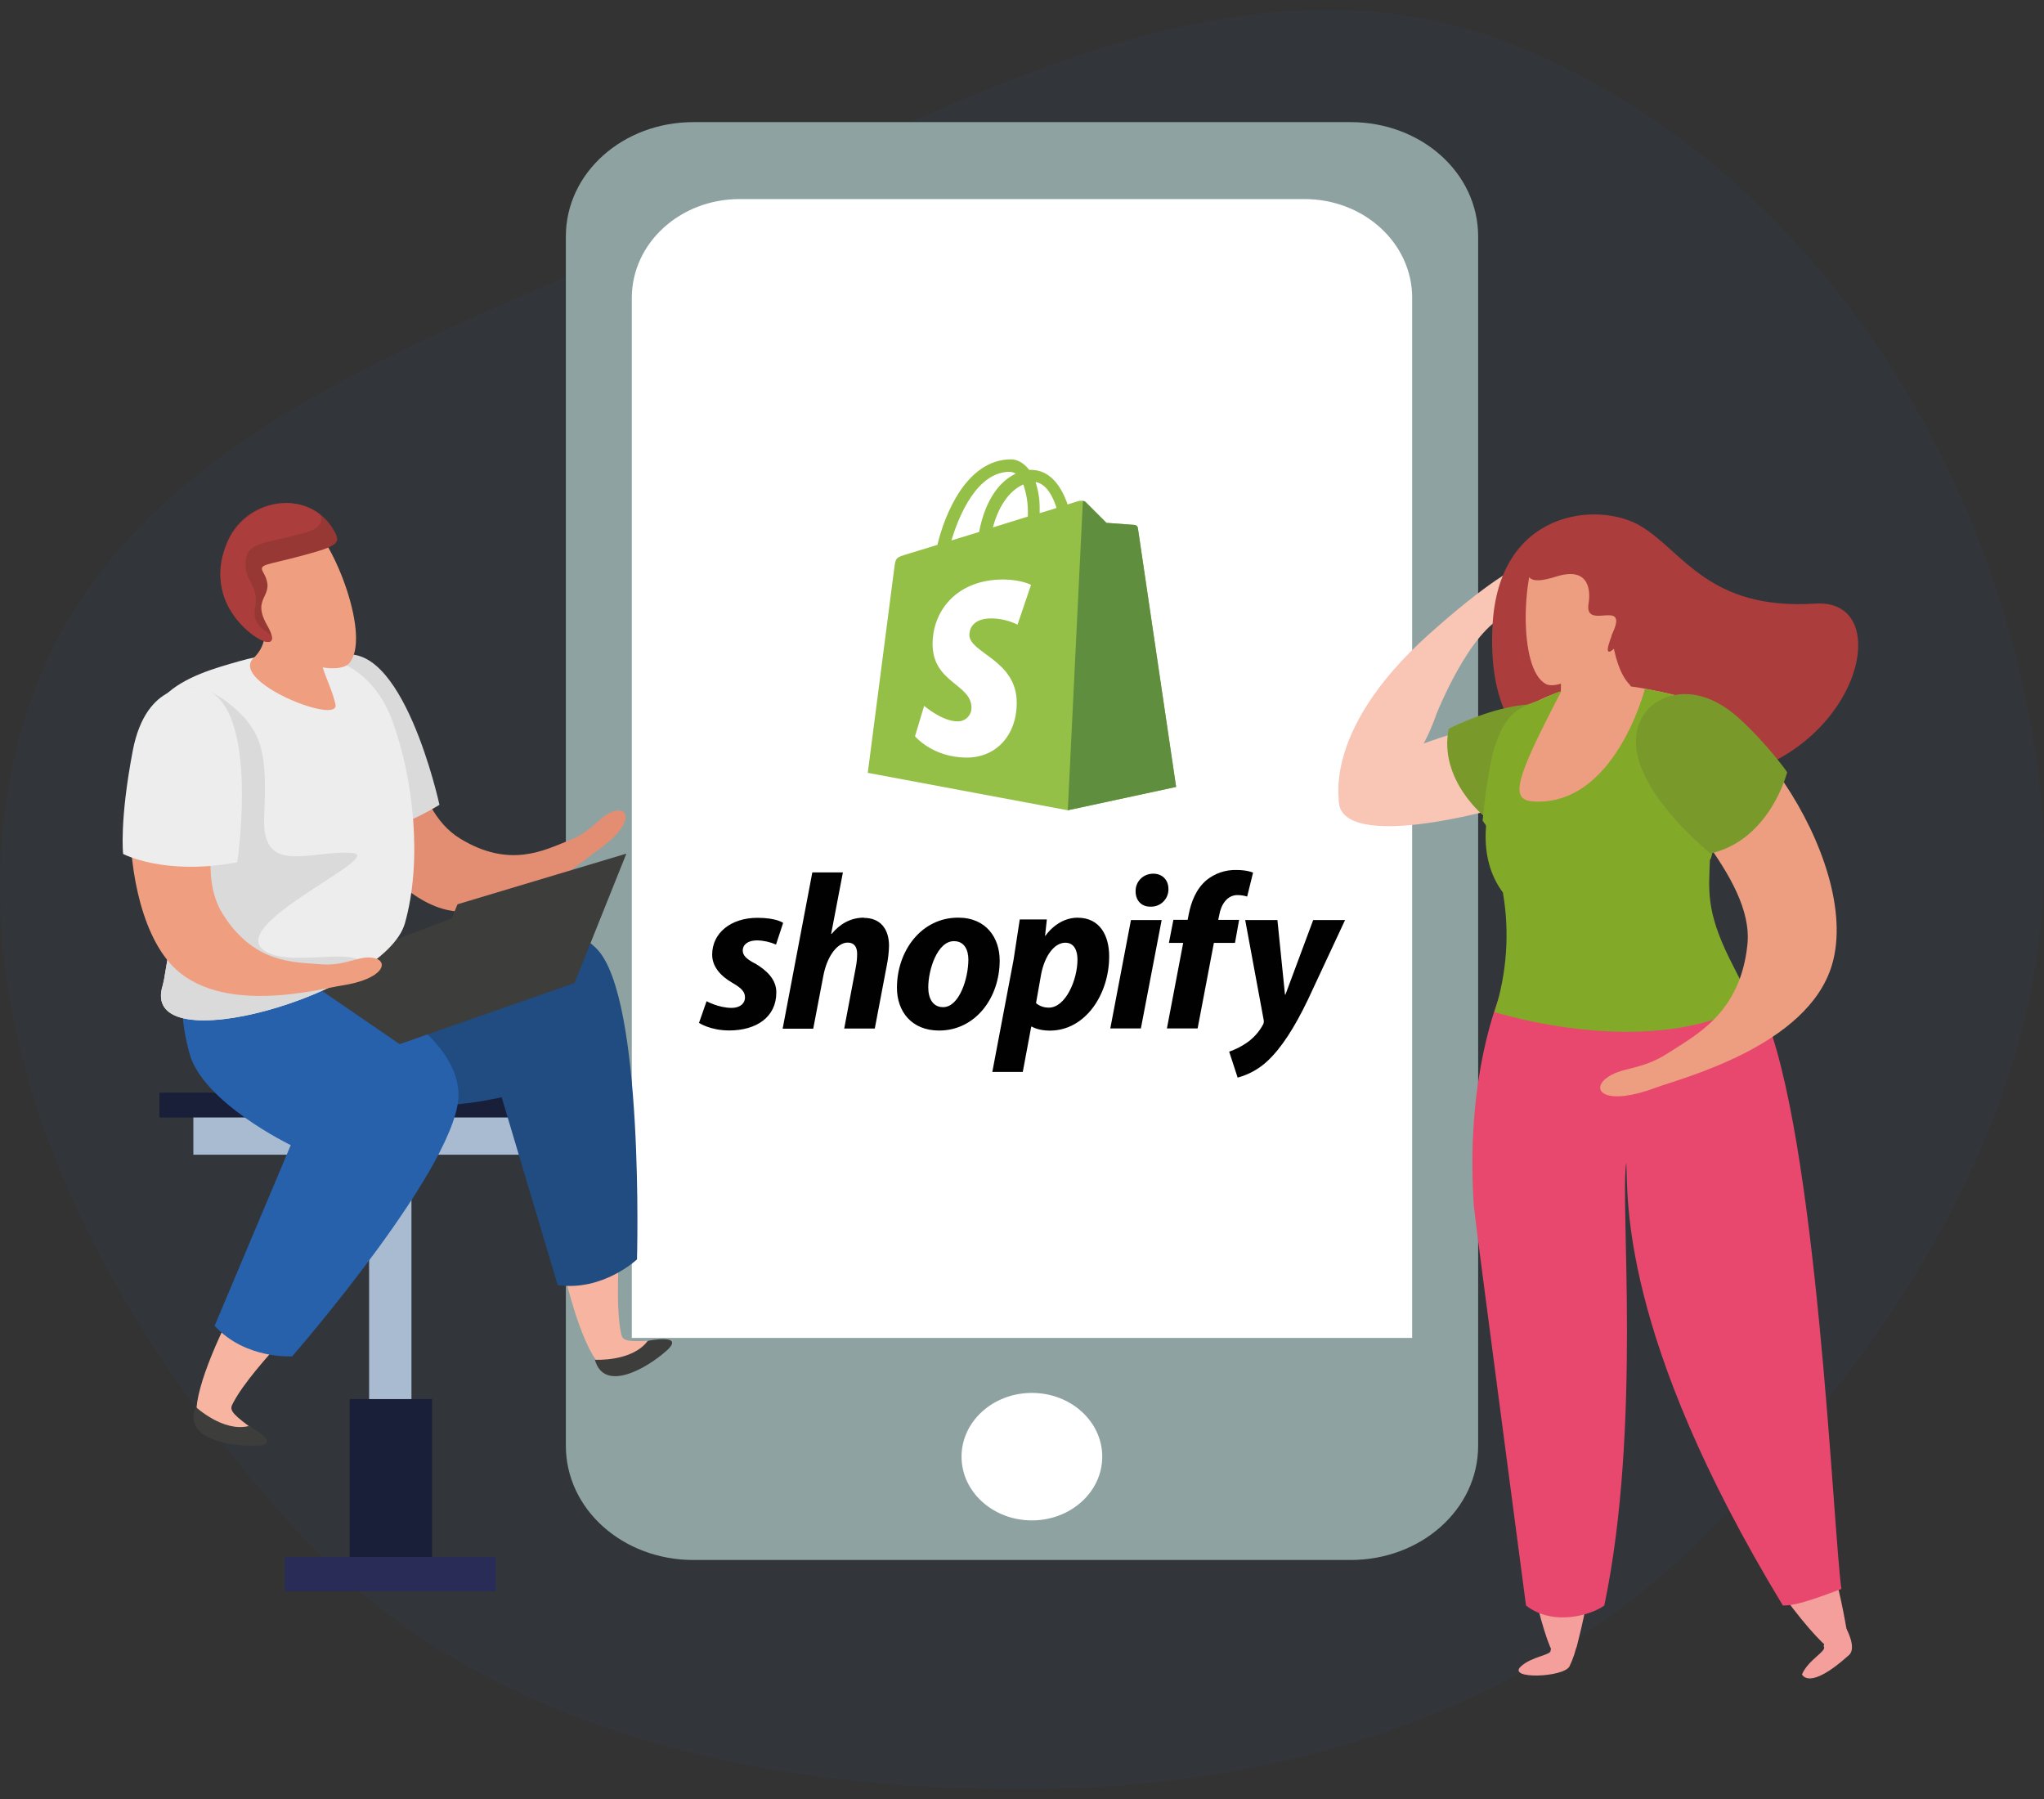 <svg width="500" height="440" viewBox="0 0 500 440" fill="none" xmlns="http://www.w3.org/2000/svg">
<rect x="0" y="0" width="500" height="440" fill="#333333" stroke="none"/>
<g clip-path="url(#clip0_2627_52570)">
<path opacity="0.06" fill-rule="evenodd" clip-rule="evenodd" d="M498.85 191.14C507.43 261.62 466.92 326.19 416.41 376.13C372.1 420.02 311.89 437.61 249.56 437.61C187.23 437.61 118.73 423.96 74.41 376.27C23.77 321.97 -15.34 247.27 5.91 176.23C26.59 107.15 105.23 83.24 170.92 53.69C236.76 24.15 305.69 -16.08 372.24 11.77C443.28 41.45 489.57 114.75 498.85 191.14V191.14Z" fill="#2B64AE"/>
<path d="M361.58 353.58C361.58 369.17 347.6 381.54 330.39 381.54H169.61C152.4 381.54 138.42 369.17 138.42 353.58V57.83C138.42 42.24 152.4 29.87 169.61 29.87H330.39C347.6 29.87 361.58 42.24 361.58 57.83V353.58Z" fill="#8EA3A1"/>
<path d="M345.45 72.89C345.45 59.45 333.62 48.69 319.1 48.69H180.9C166.38 48.69 154.55 59.44 154.55 72.89V327.23H345.44V72.89H345.45Z" fill="white"/>
<path d="M252.42 371.86C261.925 371.86 269.63 364.88 269.63 356.27C269.63 347.66 261.925 340.68 252.42 340.68C242.915 340.68 235.21 347.66 235.21 356.27C235.21 364.88 242.915 371.86 252.42 371.86Z" fill="white"/>
<path d="M278.34 129.1C278.28 128.72 277.97 128.43 277.58 128.39C277.28 128.34 270.65 127.88 270.65 127.88L265.59 122.82C265.14 122.31 264.13 122.46 263.74 122.57C263.69 122.57 262.73 122.87 261.16 123.38C259.63 118.97 256.93 114.92 252.18 114.92H251.77C250.41 113.16 248.74 112.34 247.33 112.34C236.26 112.39 230.98 126.2 229.31 133.26L221.57 135.63C219.2 136.39 219.11 136.44 218.79 138.7L212.27 189.02L261.17 198.17L287.68 192.46C287.68 192.46 278.37 129.57 278.33 129.09L278.34 129.1ZM258.46 124.24C257.23 124.65 255.8 125.05 254.32 125.51V124.6C254.37 122.32 254.02 120.06 253.31 117.9C255.79 118.28 257.45 121.06 258.46 124.25V124.24ZM250.32 118.48C251.13 120.86 251.53 123.38 251.43 125.89V126.34L242.88 129C244.55 122.75 247.64 119.66 250.32 118.5V118.47V118.48ZM247.04 115.41C247.55 115.42 248.04 115.58 248.46 115.86C244.89 117.52 241.12 121.71 239.5 130.11L232.74 132.18C234.65 125.81 239.1 115.39 247.04 115.39V115.41Z" fill="#95C048"/>
<path d="M277.59 128.391C277.29 128.341 270.66 127.881 270.66 127.881L265.6 122.821C265.41 122.631 265.16 122.521 264.89 122.521L261.2 198.181L287.71 192.471L278.35 129.151C278.29 128.761 277.98 128.451 277.59 128.391Z" fill="#5F8F3E"/>
<path d="M252.2 143.06L248.91 152.77C246.92 151.8 244.75 151.29 242.54 151.25C237.38 151.25 237.13 154.49 237.13 155.3C237.13 159.72 248.71 161.42 248.71 171.84C248.71 180.03 243.5 185.29 236.52 185.29C228.12 185.29 223.83 180.08 223.83 180.08L226.06 172.64C226.06 172.64 230.46 176.43 234.2 176.43C236.03 176.5 237.56 175.08 237.64 173.25C237.64 173.2 237.64 173.14 237.64 173.09C237.64 167.27 228.13 167.02 228.13 157.51C228.13 149.52 233.89 141.73 245.48 141.73C250.03 141.8 252.21 143.06 252.21 143.06H252.2Z" fill="white"/>
<path d="M184.56 235.59C182.67 234.58 181.69 233.7 181.69 232.5C181.69 230.98 183.02 230 185.18 230C186.78 230.03 188.36 230.38 189.83 231.02L191.57 225.72C191.57 225.72 189.97 224.48 185.29 224.48C178.75 224.48 174.21 228.22 174.21 233.48C174.21 236.46 176.32 238.75 179.15 240.38C181.44 241.71 182.24 242.59 182.24 243.97C182.24 245.35 181.11 246.51 178.97 246.51C175.81 246.51 172.84 244.88 172.84 244.88L170.99 250.18C170.99 250.18 173.75 252.03 178.36 252.03C185.07 252.03 189.9 248.73 189.9 242.76C189.94 239.53 187.5 237.28 184.59 235.57L184.56 235.59ZM211.35 224.44C208.05 224.44 205.43 226 203.43 228.42L203.32 228.38L206.19 213.37H198.71L191.45 251.6H198.93L201.43 238.53C202.41 233.59 204.96 230.54 207.35 230.54C209.02 230.54 209.67 231.67 209.67 233.3C209.67 234.41 209.56 235.51 209.34 236.6L206.51 251.56H213.99L216.93 236.1C217.25 234.5 217.44 232.87 217.47 231.25C217.43 227.04 215.22 224.5 211.34 224.5V224.44H211.35ZM234.37 224.44C225.37 224.44 219.41 232.57 219.41 241.59C219.41 247.4 223 252.05 229.72 252.05C238.55 252.05 244.54 244.13 244.54 234.9C244.54 229.53 241.38 224.44 234.38 224.44H234.37ZM230.7 246.33C228.16 246.33 227.07 244.16 227.07 241.48C227.07 237.2 229.28 230.19 233.35 230.19C236 230.19 236.88 232.48 236.88 234.69C236.88 239.29 234.66 246.33 230.7 246.33ZM263.67 224.44C258.6 224.44 255.75 228.86 255.75 228.86H255.64L256.08 224.88H249.45L247.93 234.79L242.74 262.17H250.19L252.26 251.09H252.4C252.4 251.09 253.92 252.07 256.8 252.07C265.59 252.07 271.32 243.07 271.32 233.97C271.36 228.96 269.11 224.46 263.66 224.46V224.44H263.67ZM256.52 246.44C255.39 246.46 254.29 246.07 253.43 245.35L254.67 238.34C255.55 233.69 257.97 230.57 260.59 230.57C262.88 230.57 263.57 232.68 263.57 234.68C263.58 239.55 260.72 246.45 256.54 246.45L256.52 246.44ZM282.05 213.69C280.91 213.69 279.8 214.14 279 214.95C278.2 215.76 277.75 216.87 277.79 218.01C277.79 220.22 279.21 221.75 281.32 221.75H281.43C283.76 221.84 285.73 220.03 285.82 217.69C285.82 217.6 285.82 217.51 285.82 217.42C285.82 215.25 284.37 213.68 282.08 213.68H282.04L282.05 213.69ZM271.6 251.53H279.08L284.16 225.03H276.65M303.22 224.99H298L298.26 223.75C298.7 221.21 300.22 218.92 302.68 218.92C303.49 218.92 304.3 219.04 305.08 219.28L306.52 213.43C306.52 213.43 305.19 212.78 302.45 212.78C299.78 212.71 297.18 213.6 295.11 215.28C292.57 217.45 291.37 220.58 290.76 223.74L290.52 224.98H287.03L285.94 230.61H289.43L285.45 251.53H292.96L296.94 230.61H302.1L303.11 224.98H303.22V224.99ZM321.23 225.03L314.44 243.26H314.33L312.48 225.03H304.6L309.1 249.36C309.21 249.78 309.16 250.22 308.96 250.6C307.98 252.4 306.59 253.95 304.89 255.1C303.59 255.99 302.17 256.7 300.68 257.21L302.75 263.56C305.49 262.83 308.01 261.42 310.07 259.48C313.48 256.28 316.64 251.35 319.88 244.63L329.03 225.02H321.24L321.23 225.03Z" fill="#010101"/>
<path d="M327.9 197.83C327.9 197.83 322.06 179.66 349.7 154.99C377.35 130.33 379.75 137.33 379.36 138.57C378.83 140.35 377.43 147.29 368.51 150.53C359.61 153.78 351.34 174.74 351.34 174.74C351.34 174.74 344.12 197.6 327.9 197.83Z" fill="#F9C5B4"/>
<path d="M379.01 173.74C379.01 173.74 389.1 191.25 369.31 196.9C349.52 202.54 326.96 205.49 327.52 195.43C328.1 185.39 370.22 174.64 379.01 173.74Z" fill="#F9C5B4"/>
<path d="M365.09 153.22C363.26 189.8 389.21 192.22 414.49 191.16C453.63 189.42 465.33 146.25 444.09 147.63C417.87 149.32 411.72 134.82 401.27 128.62C391.1 122.56 366.46 124.49 365.09 153.22Z" fill="#AB3D3D"/>
<path d="M354.38 178.24C351.84 190.9 363.46 200 363.46 200C363.46 200 370.47 198.63 377.86 195.39C389.23 190.41 389.24 181.76 387.35 178.17C380.32 164.76 354.39 178.25 354.38 178.24V178.24Z" fill="#7A992B"/>
<path d="M385.62 402.95C385.62 402.95 382.61 407.08 380.24 404.69C377.87 402.3 370.07 373.63 374.69 362.74C379.3 351.86 386.84 358.86 387.89 360.84C394.05 372.87 385.63 402.94 385.63 402.94L385.62 402.95Z" fill="#F49F9C"/>
<path d="M379.32 403.63C379.49 404.87 374.79 405.04 372.01 407.6C368.63 410.79 382.41 410.28 383.9 407.6C384.8 405.76 385.45 403.8 385.83 401.78C385.83 401.78 379.14 402.39 379.32 403.63V403.63Z" fill="#F49F9C"/>
<path d="M451.84 399.34C451.84 399.34 450.97 404.62 447.64 403.19C444.31 401.76 423.91 376.59 423.68 364.14C423.45 351.69 433.74 355.63 435.64 357.18C446.92 366.58 451.83 399.35 451.83 399.35L451.84 399.34Z" fill="#F49F9C"/>
<path d="M440.8 409.51C442.37 405.91 446.82 403.89 446.16 402.75C445.5 401.62 451.63 398.29 451.63 398.29C451.63 398.29 454.26 403.04 452.31 404.78C442.39 413.75 440.8 409.5 440.8 409.5V409.51Z" fill="#F49F9C"/>
<path d="M360.53 294.98C360.7 297.54 372.94 389.84 373.29 392.68C380.01 397.9 389.34 394.94 392.44 392.68C401.65 348.75 396.22 293.45 397.82 284.33C398.29 292.25 395.87 326.36 436.13 392.68C438.67 392.68 441.6 391.97 450.44 388.62C448.4 374.5 444.54 277.27 431.13 246.9C420.18 249.37 388.8 254.27 368.72 238.93C364.14 249.1 358.74 268.11 360.52 294.98H360.53Z" fill="#E9486E"/>
<path d="M372.23 239.73C376.88 216.8 364.2 203.64 364.57 189.15C365 171.91 384.72 164.95 402.3 168.43C413.41 170.59 426.45 172.02 420.55 198.45C416.75 215.53 413.39 222.86 424.57 239.04C438.26 258.86 371.97 241.04 372.23 239.74V239.73Z" fill="#EE9E80"/>
<path d="M362.67 200.72C367.94 208.31 369.45 205.24 369.45 205.24C369.45 205.24 370.22 198.75 370.2 189.43C370.18 175.08 378.24 170.66 376.22 171.36C368.72 173.95 364.99 176.87 362.67 200.72V200.72Z" fill="#83A929"/>
<path d="M378.71 159.25C383.93 165.81 380.94 170.24 381.41 176.66C381.76 181.64 401.73 170.65 398.6 167.4C393.71 162.37 393.71 148.44 393.71 148.44L378.72 159.25H378.71Z" fill="#EE9E80"/>
<path d="M393.09 132.94C398.82 139.82 397.18 148.23 395.34 152.89C390.88 164.28 381.04 168.98 378.07 167.24C371.23 163.44 372.39 139.4 376.82 133.08C381.92 125.71 390.49 129.81 393.1 132.94H393.09Z" fill="#EE9E80"/>
<path d="M400.72 131.09C407.89 141.19 403.98 147.42 401.7 150.45C398.64 154.45 389.86 166.02 394.74 154.26C397.98 146.41 387.37 154.43 388.61 147.47C389.01 145.1 389.15 138.35 380.71 141.01C373.76 143.19 373.45 141.25 373.33 137.87C372.93 127.46 393.56 120.98 400.74 131.08L400.72 131.09Z" fill="#AB3D3D"/>
<path d="M365.56 247.55C390.08 254.58 415.17 254.03 428.38 244.97L423.02 234.37C417.24 222.63 418.04 217.53 418.27 210.34C418.27 210.34 420.82 207.95 416.87 187.18C414.61 169.93 409.34 169.93 409.34 169.93C408.3 169.62 402.38 168.43 402.38 168.43C402.38 168.43 395.07 197.19 375.16 196.03C369.21 195.7 370.63 190.72 381.85 169.21C382.22 168.51 375.91 171.63 375.91 171.63C375.91 171.63 354.56 200.76 367.66 218.33V218.43C369.32 228.16 368.6 238.15 365.57 247.54L365.56 247.55Z" fill="#83A929"/>
<path d="M448.13 236C442.23 255.88 411.32 263.69 405.31 265.93C392.81 270.63 389.1 266.8 392.81 263.81C396.52 260.82 401.2 262 408.05 257.56C414.89 253.12 425.72 247.81 427.45 231.01C429.17 214.21 406.36 195.91 403.8 184.21C401.61 174.13 407.96 171.81 407.96 171.81C422.71 164.83 455.88 209.94 448.13 236.01V236Z" fill="#EE9E80"/>
<path d="M418.41 208.74C433.02 205.45 437.18 188.86 437.18 188.86C437.18 188.86 432.42 182.08 425.51 175.78C414.87 166.08 405.7 170.16 402.79 173.85C391.9 187.62 418.42 208.73 418.41 208.75V208.74Z" fill="#7A992B"/>
<path d="M100.65 289.07H90.29V353.02H100.65V289.07Z" fill="#A8BBD1"/>
<path d="M138.42 270.28H47.3V282.42H138.42V270.28Z" fill="#A8BBD1"/>
<path d="M145.53 267.24H39V273.31H145.53V267.24Z" fill="#191E39"/>
<path d="M105.68 342.19H85.53V384.22H105.68V342.19Z" fill="#191E39"/>
<path d="M121.29 380.8H69.65V389.19H121.29V380.8Z" fill="#282C56"/>
<path d="M131.62 271.89C133.35 293.68 141.57 338.57 150.85 335.51C160.1 332.45 164.3 327.63 158.47 327.94C152.64 328.23 152.24 327.7 151.91 326.04C149.74 315.53 152.99 293.37 152.3 277.32C151.52 258.73 130.11 252.84 131.62 271.9V271.89Z" fill="#F7B5A1"/>
<path d="M145.53 332.57C145.53 332.57 154.65 333.11 158.46 327.94C158.46 327.94 167.91 326.04 163 330.4C158.08 334.78 147.75 340.64 145.52 332.57H145.53Z" fill="#3D3D3B"/>
<path d="M99.3 231.61C99.3 231.61 133.09 218.74 146.03 232.12C157.65 244.17 155.82 308.03 155.82 308.03C155.82 308.03 147.48 315.89 136.42 314.31L122.71 268.36C122.71 268.36 99.46 274.02 89.27 266.74C65.13 249.4 83.39 240.21 83.39 240.21L99.29 231.61H99.3Z" fill="#204C81"/>
<path d="M80.95 161.41C83.5 160.5 91.67 160.6 95.36 167.41C100.28 176.51 100.35 197.62 112.52 205.08C124.73 212.55 133.19 207.91 139.26 205.53C145.34 203.15 146.65 199.36 150.33 198.38C154.03 197.39 154.99 201.82 146.2 207.97C141.97 210.9 122.84 227.92 106.66 221.73C85.48 213.61 65.72 166.76 80.96 161.42L80.95 161.41Z" fill="#E38D72"/>
<path d="M75.76 288.45C63.23 306.36 41.06 346.26 50.16 349.79C59.25 353.31 65.55 352.25 60.85 348.78C56.16 345.31 56.21 344.64 57.01 343.15C62 333.65 78.6 318.61 88.26 305.78C99.48 290.92 86.68 272.78 75.76 288.45Z" fill="#F7B5A1"/>
<path d="M47.92 344.14C47.92 344.14 54.62 350.35 60.85 348.78C60.85 348.78 69.36 353.32 62.79 353.57C56.21 353.83 44.52 351.79 47.92 344.15V344.14Z" fill="#3D3D3B"/>
<path d="M76.4 236.82C76.4 236.82 110.65 248.35 112.14 266.9C113.46 283.59 71.47 331.73 71.47 331.73C71.47 331.73 60.03 332.52 52.5 324.27L71.12 280.08C71.12 280.08 49.55 269.65 46.32 257.56C38.7 228.85 58.64 233.35 58.64 233.35L76.4 236.82V236.82Z" fill="#2761AB"/>
<path d="M97.76 255.38L73.47 238.72L117.49 221.95L97.76 255.38Z" fill="#3D3D3B"/>
<path d="M111.92 221.17L153.22 208.78L140.54 240.43L97.76 255.38L111.92 221.17Z" fill="#3D3D3B"/>
<path d="M82.56 160.58C82.56 160.58 70.97 162.93 73.96 180.28C76.95 197.63 80.64 204.77 80.64 204.77C80.64 204.77 92.08 206.23 107.5 196.84C107.5 196.84 98.41 154.97 82.56 160.58V160.58Z" fill="#DADADA"/>
<path d="M99.06 225.77C103.33 210.65 101.2 190.6 96.03 176.43C88.85 156.78 69.68 158.52 58.34 161.77C47 165.03 28.32 169.95 38.59 193.93C45.73 210.66 43.09 221.92 40.13 239.59C40.04 240.06 39.93 240.47 39.83 240.93C39.82 240.91 39.78 240.89 39.78 240.89C39.79 240.9 39.82 240.91 39.83 240.93C33.6 260.54 94.24 242.95 99.06 225.78V225.77Z" fill="#EEEDED"/>
<path d="M62.61 146.58C62.61 146.58 67.98 155.31 62.04 160.93C55.93 166.69 83.3 177.55 82.06 172.25C80.46 165.39 76.46 161.67 78.97 153.31L62.61 146.58Z" fill="#EF9F80"/>
<path d="M75.35 127.5C81.87 132.41 90.94 156.19 85.35 162.29C82.87 164.92 71.45 163.51 63.23 153.53C59.86 149.45 55.36 141.56 58.91 132.71C60.52 128.71 67.76 121.79 75.36 127.5H75.35Z" fill="#EF9F80"/>
<path d="M81.71 129.78C83.35 132.72 83.05 133.47 73.94 135.89C64.87 138.34 63.22 137.91 64.4 140C67.88 146.16 61.15 145.62 65.37 152.97C69.59 160.33 61.34 156.47 57.2 150.54C56.39 149.33 51.86 143.57 55.27 133.47C59.3 121.67 75.61 119.06 81.71 129.78V129.78Z" fill="#973835"/>
<path d="M55.27 133.46C51.56 142.83 56.39 149.32 57.2 150.53C60.27 154.95 65.66 158.3 66.42 156.54C67.34 154.41 61.34 154.29 62.4 148.68C63.46 143.06 59.72 142.29 60.07 137.47C60.39 132.65 64.02 133.15 74.25 130.39C78.42 129.28 79.05 127.54 78.35 125.89C71.03 120.06 59.19 123.58 55.27 133.45V133.46Z" fill="#AB3D3D"/>
<path d="M40.12 239.58C40.03 240.05 39.92 240.46 39.82 240.92C39.81 240.9 39.77 240.88 39.77 240.88C39.78 240.89 39.81 240.9 39.82 240.92C34.99 256.09 70.16 249 88.57 237.06C89.87 231.2 74.35 235.88 67.01 233.57C50.06 228.21 95.48 209.3 86.1 208.61C75.99 207.84 63.95 214.46 64.62 199.79C65.26 185.13 64.63 179.37 56.98 172.84C41.33 159.51 33.41 177.64 36.5 187.7C36.99 189.63 37.6 191.67 38.58 193.92C45.72 210.65 43.08 221.91 40.12 239.58V239.58Z" fill="#DADADA"/>
<path d="M45.47 170.5C48.18 170.83 55.47 174.52 55.78 182.25C56.15 192.6 46.9 211.55 54.53 223.63C62.21 235.72 71.82 235.28 78.31 235.83C84.82 236.37 87.68 233.56 91.44 234.3C95.16 235.02 94.1 239.45 83.48 241.06C78.39 241.83 53.73 248.67 41.94 235.98C26.52 219.34 29.44 168.57 45.47 170.5V170.5Z" fill="#EF9F80"/>
<path d="M47.47 168.18C47.47 168.18 35.79 166.3 32.48 183.59C29.18 200.88 30.12 208.86 30.12 208.86C30.12 208.86 40.31 214.26 58.05 210.89C58.05 210.89 64.28 168.5 47.47 168.17V168.18Z" fill="#EEEDED"/>
</g>
<defs>
<clipPath id="clip0_2627_52570">
<rect width="500" height="440" fill="white"/>
</clipPath>
</defs>
</svg>
